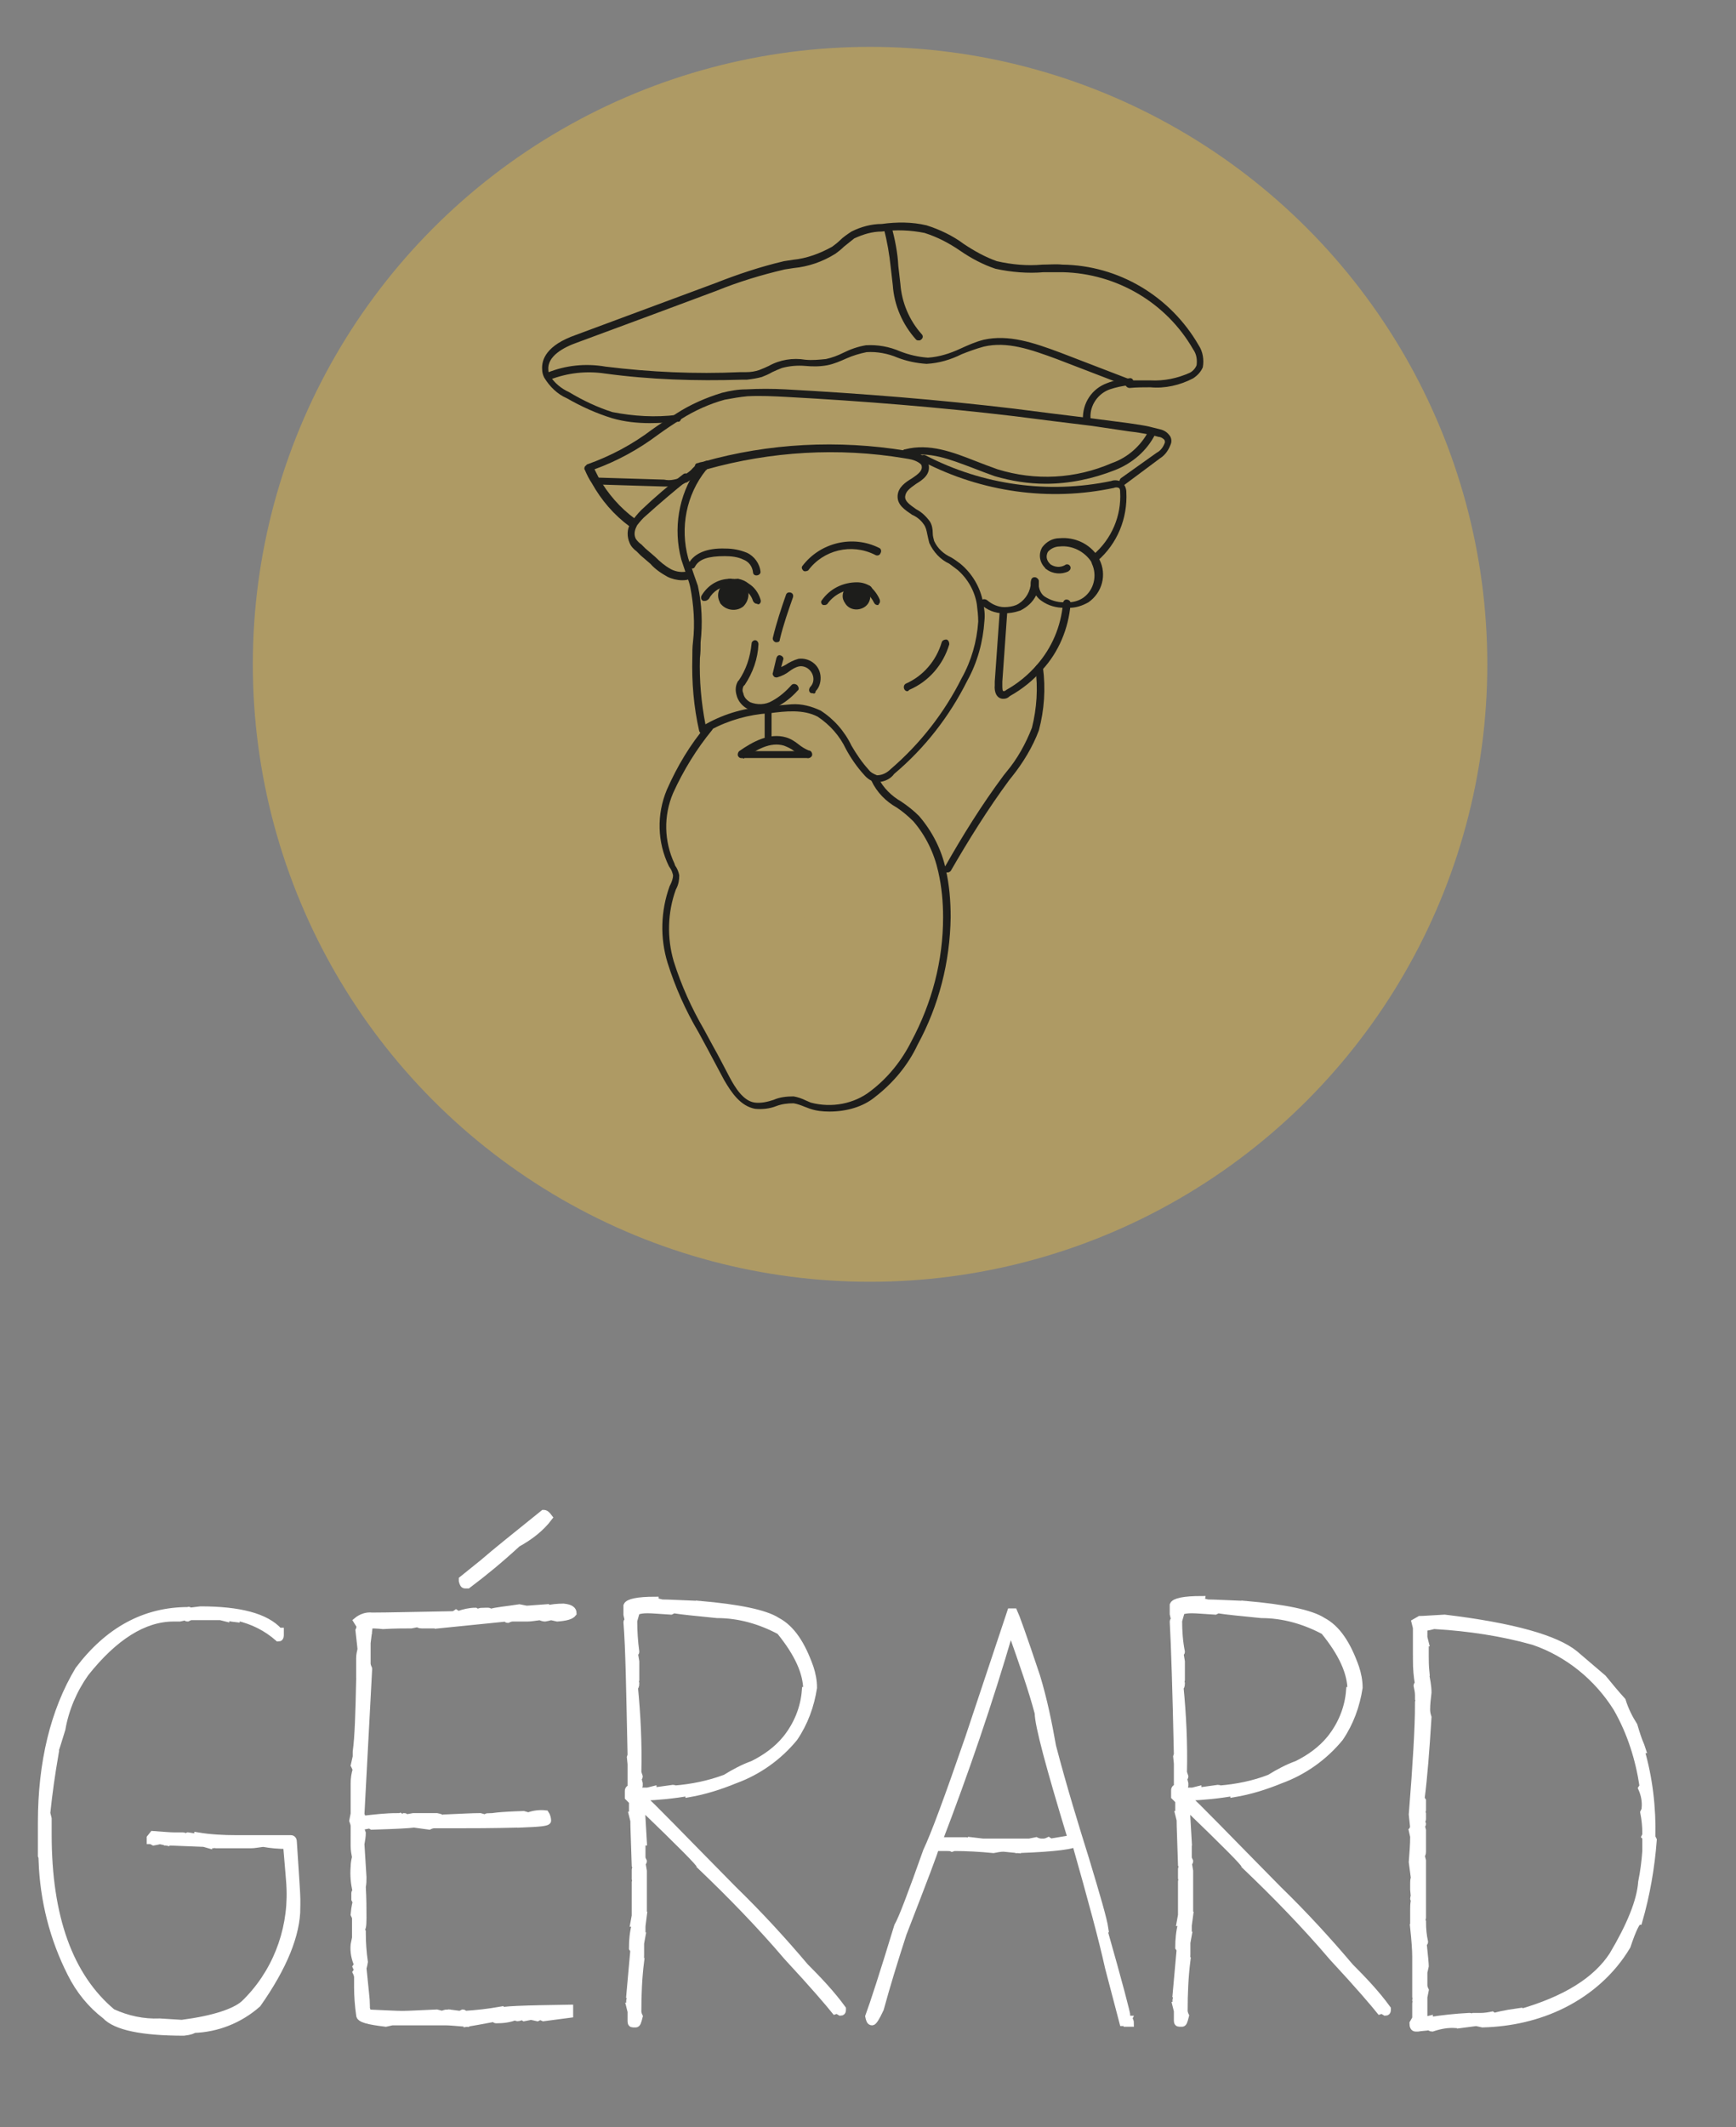 <?xml version="1.0" encoding="UTF-8"?>
<!-- Generator: Adobe Illustrator 23.1.1, SVG Export Plug-In . SVG Version: 6.00 Build 0)  -->
<svg xmlns="http://www.w3.org/2000/svg" xmlns:xlink="http://www.w3.org/1999/xlink" version="1.1" id="Laag_1" x="0px" y="0px" width="252px" height="308.7px" viewBox="0 0 252 308.7" style="enable-background:new 0 0 252 308.7;" xml:space="preserve">
<rect x="0" y="0" width="252" height="308.7" fill="#808080" stroke="none"/>
<style type="text/css">
	.st0{fill:#AE9A64;}
	.st1{fill:#FFFFFF;stroke:#FFFFFF;stroke-miterlimit:10;}
	.st2{fill:#1D1D1B;}
</style>
<title>Middel 2</title>
<g>
	<g>
		<g id="Laag_1-2">
			<circle class="st0" cx="126.3" cy="96.4" r="89.6"></circle>
			<path class="st1" d="M27.5,233.8l1.6-0.2c5.7,0,9.5,1,11.4,3.1h0.2v0.6c0,0.3-0.1,0.4-0.3,0.4c-1.7-1.5-3.7-2.5-5.9-3     c-0.1,0-0.2,0.1-0.2,0.2c-0.9-0.1-1.3-0.2-1.3-0.3c-0.1,0-0.2,0.1-0.2,0.2l-0.8-0.2h-4.2c-0.2,0-0.4,0.1-0.6,0.2     c-0.1,0-0.2-0.1-0.2-0.2l-0.9,0.2h-0.9c-4.3,0-8.6,2.7-12.8,8c-1.7,2.4-2.9,5.2-3.4,8.1c-0.6,1.9-0.9,3-1.1,3.4     c0,0.1,0,0.2,0.1,0.2c-0.5,2.9-0.9,5.7-1.2,8.6l0.2,0.8v2.3c0,12,3.1,20.6,9.3,25.8c2.2,1,4.5,1.5,6.9,1.4l3.2,0.2     c4.6-0.6,7.6-1.6,9-2.8c4.5-4.3,6.9-10.4,6.7-16.6c0-0.7-0.2-2.8-0.5-6.4c-1.1,0-2.3-0.1-3.4-0.3c-0.8,0.1-1.3,0.2-1.7,0.2h-5.2     c-0.1,0-0.1-0.1-0.1-0.2l-0.3,0.2h-0.2c-0.1,0-0.2-0.1-0.2-0.2c-0.1,0-0.2,0.1-0.2,0.2l-0.7-0.2c-2.8-0.1-4.7-0.2-5.3-0.2v-0.2     c-0.1,0-0.2,0.1-0.2,0.2c-0.5-0.1-0.9-0.2-0.9-0.2s-0.3,0.1-0.9,0.2c-0.2-0.1-0.3-0.2-0.5-0.2v-0.4l0.4-0.5     c1.4,0.1,2.5,0.2,3.2,0.2h1.2c0.1,0,0.2,0.1,0.2,0.2c0.2-0.1,0.3-0.1,0.5-0.2l1.3,0.2c0.1,0,0.1-0.1,0.1-0.2     c1.8,0.3,3.7,0.4,5.5,0.4h8c0.3,0,0.4,0.2,0.4,0.6c0.3,4.7,0.5,7.4,0.5,8.2v0.9c0,0.1-0.1,0.1-0.2,0.1c0,0.1,0.1,0.2,0.2,0.2     c0,0,0,0,0,0c0,3.9-1.9,8.6-5.7,14c-2.6,2.3-5.9,3.6-9.3,3.7c0,0.1-0.5,0.3-1.4,0.4c-6.1,0-9.9-0.8-11.4-2.4     c-2.1-1.6-3.8-3.7-5-6.1c-2.6-5.1-4-10.7-4.2-16.4h0.2L6,269.3v-4.8c0-8.7,1.8-16.2,5.4-22.2c4.3-5.7,9.6-8.6,15.9-8.6     C27.4,233.6,27.5,233.7,27.5,233.8z"></path>
			<path class="st1" d="M83.2,234.1c-0.3,0.4-1,0.6-2.3,0.7l-0.9-0.2c-0.1,0-0.3,0.1-0.9,0.2c-0.2,0-0.5-0.1-0.7-0.2     c-0.8,0.1-1.4,0.2-1.8,0.2h-2.2c-0.2,0-0.5,0.1-0.7,0.2c-0.1,0-0.2-0.1-0.2-0.2l-9.9,1v-0.2l-0.3,0.2h-2.1     c-0.3,0-0.5-0.1-0.5-0.2l-1,0.2c-1.1,0-2.5,0-4.1,0.1c-0.8-0.1-1.6-0.1-2.3-0.1v0.1c0.1,0.2,0.2,0.5,0.2,0.7h-0.2     c0,0.1,0.1,0.2,0.2,0.2l-0.2,1.6v3c0,0.2,0.1,0.5,0.2,0.7c0,0.1-0.1,0.2-0.2,0.2c0,0.3,0.1,0.3,0.2,0.3l-1.1,20.7     c0.1,0.2,0.2,0.5,0.2,0.7c1.7-0.2,3.4-0.4,5.1-0.4v0.2l0.4-0.2l0.3,0.2l0.3-0.2c0.1,0,0.2,0.1,0.2,0.2l0,0l1.1-0.2h3.4     c0.5,0.1,0.8,0.2,0.8,0.4l0.3-0.2c2.4-0.1,4.1-0.2,5.2-0.2l0.7,0.2c0.2-0.1,0.3-0.2,0.5-0.2v0.2c0-0.2,1.7-0.4,5.1-0.5l0.7,0.2     c0.8-0.3,1.7-0.4,2.5-0.3c0.2,0.3,0.3,0.7,0.3,1c0,0.3-1.3,0.4-3.9,0.5v-0.2c-0.1,0-0.2,0.1-0.2,0.2c-4.1,0.1-7.1,0.1-9.2,0.1H63     c-0.2,0-0.5,0.1-0.7,0.2l-2.2-0.3c-0.7,0.1-2.6,0.2-5.8,0.3v-0.2L54,265c-0.1,0-0.2-0.1-0.2-0.2l-1.6,0.3     c0.2,0.3,0.3,0.6,0.4,0.9c0,0.5-0.1,1-0.2,1.6l0.3,4.8c0,0.5,0,0.9-0.1,1.4c0.1,1.7,0.1,3.2,0.1,4.5c0,1.3-0.1,1.6-0.3,1.6     l0.2,0.4v0.2c0,1.4,0.1,2.8,0.3,4.2c-0.1,0.6-0.2,0.9-0.2,0.9c0.3,3,0.5,4.8,0.5,5.2H53l0.4,1.3c2.3,0.1,4.1,0.2,5,0.2     c0.9,0,2.6-0.1,5-0.2l0.8,0.2c0.2-0.1,0.5-0.2,0.7-0.2v0.2l0.3-0.2l1.6,0.2l0.4-0.2c0.1,0,0.2,0.1,0.2,0.2     c1.7-0.1,3.5-0.3,5.2-0.6v0.2c0-0.3,3.4-0.4,10.1-0.5v0.9l-3.8,0.5c-0.2-0.1-0.3-0.1-0.5-0.2l-0.4,0.2l-0.9-0.2     c-0.1,0-0.4,0.1-1,0.2l-0.3-0.2c-0.2,0.1-0.5,0.2-0.7,0.2c-0.1,0-0.2-0.1-0.2-0.2c-0.9,0.4-1.9,0.5-2.9,0.5     c-0.1,0-0.2-0.1-0.2-0.2c-0.3,0-1.6,0.3-4,0.7v-0.2c-0.1,0-0.2,0.1-0.2,0.2c-1.3-0.1-2.3-0.2-2.8-0.2h-7.9l-0.9,0.2     c-2.5-0.3-3.8-0.6-3.8-1.2c-0.2-1.4-0.3-2.8-0.3-4.1v-1.4c0-0.2-0.1-0.5-0.2-0.7l0.2-0.3c-0.1-0.2-0.1-0.3-0.2-0.5l0.2-0.3     c-0.4-0.9-0.6-1.9-0.5-2.9l0.2-1v-2.8c0-0.2-0.1-0.4-0.2-0.6c0.1-1.2,0.3-1.8,0.3-1.8l-0.2-0.4v-0.9c0-0.1,0.1-0.2,0.2-0.2     c-0.3-1.2-0.4-2.4-0.3-3.6c0-0.5,0.1-1,0.2-1.4c-0.1-0.5-0.2-1.1-0.2-1.6V265c0-0.3-0.1-0.5-0.2-0.8l0.2-1v-4.4     c0-0.7,0.1-1.4,0.3-2c-0.1-0.2-0.1-0.3-0.2-0.5l0.2-0.4c0-0.1-0.1-0.1-0.2-0.1l0.2-0.9v-0.7c0.3-2.2,0.4-5.6,0.5-10.4h0.2     l-0.2-0.4v-2.8c0-0.4,0.1-0.9,0.2-1.3l-0.3-2.7c0.1-0.2,0.1-0.4,0.2-0.6l-0.5-0.8c0.6-0.5,1.4-0.8,2.2-0.7     c2.2,0,6.1-0.1,11.9-0.2l0.3-0.2l0.3,0.2c0.8-0.3,1.7-0.5,2.5-0.5l0.3,0.2c0.2-0.1,0.5-0.2,0.7-0.2H70c0.1,0,0.2,0.1,0.2,0.2     l0.4-0.2h0.3c0.1,0,0.2,0.1,0.2,0.2c0.9-0.3,2.4-0.4,4.3-0.7l1,0.2c0.4,0,1.3-0.1,2.8-0.2v0.2c0.8-0.2,1.7-0.3,2.6-0.3     C82.8,233.3,83.2,233.6,83.2,234.1z M75.1,224c-2.5,2.3-4.8,4.2-7.2,6h-0.4c-0.2,0-0.3-0.2-0.4-0.6v-0.2l3.1-2.5     c1.6-1.4,4.6-3.8,8.7-7.1c0.3,0,0.5,0.2,0.8,0.6C78.5,221.8,76.9,223,75.1,224L75.1,224z"></path>
			<path class="st1" d="M95.1,232.6c0.1,0,0.2-0.1,0.2-0.2l0.8,0.2c0.9,0,2.7,0.1,5.2,0.2v0.2c0.1,0,0.2-0.1,0.2-0.2     c5.8,0.5,9.6,1.3,11.3,2.4c2.1,1.1,3.6,3.4,4.8,6.8c0.3,0.9,0.5,1.9,0.5,2.9c-0.4,2.6-1.3,5.1-2.8,7.3c-2.3,2.8-5.3,4.9-8.6,6.1     c-2.2,0.9-4.4,1.6-6.7,2v-0.2c-2.2,0.4-4.4,0.6-6.6,0.7v0.2c1.1,0.9,5.4,5.4,13.1,13.2c3.7,3.6,7.1,7.3,10.4,11.2     c1.9,1.9,3.8,3.9,5.4,6.1v0.2c0,0.2-0.1,0.3-0.3,0.3l-0.5-0.3l-0.3,0.1c-0.8-1-3-3.6-6.9-7.8c-4-4.7-8.3-9.1-12.7-13.3     c0-0.3-2.8-3.1-8.5-8.6l0.3,5.2H93l0.2,0.3v1.9c0,0.2,0.1,0.4,0.2,0.6c0,0.1-0.1,0.2-0.2,0.2l0.2,1.2v6c0,0.1-0.1,0.2-0.2,0.2     c0,0.1,0.1,0.2,0.2,0.2l-0.2,1.6v1c0,0.1-0.1,0.2-0.2,0.2c0,0.1,0.1,0.2,0.2,0.2l-0.2,1.1v1.7c0,0.2,0,0.5-0.1,0.7     c0,0.1,0,0.2,0.1,0.2c-0.3,2.4-0.4,4.8-0.4,7.3c0,0.2,0.1,0.5,0.2,0.7c-0.2,0.8-0.3,1.1-0.5,1.1h-0.4c-0.2,0-0.3-0.1-0.3-0.4     v-1.4l-0.2-0.8h0.2l-0.2-0.3v-0.5c0-0.1,0.1-0.2,0.2-0.2c-0.1-0.1-0.1-0.3-0.2-0.4L92,283l-0.2-0.3c0-1.1,0.1-2.3,0.4-3.4     c0-0.1-0.1-0.2-0.2-0.2l0.2-1.1v-4.9c0-0.1,0.1-0.2,0.2-0.2l-0.2-0.3v-1.3c0-0.1,0.1-0.2,0.2-0.2l-0.2-0.4     c-0.1-3.4-0.2-5.5-0.2-6.5l-0.2-0.8H92l-0.2-0.3v-1.7l-0.6-0.6v-0.9c0-0.3,0.2-0.4,0.4-0.4v-3.5l-0.1-1l0.1-0.3     c-0.2-9.3-0.3-15.7-0.6-19.3c0-0.1,0.1-0.2,0.2-0.2l-0.2-0.9v-1.3c0.2-0.5,1.6-0.8,4.1-0.8L95.1,232.6z M92.2,234.5l-0.2,0.7     c0,1.5,0.1,3,0.3,4.5c0,0.1-0.1,0.2-0.2,0.2l0.2,1.2v2.7c0,0.1-0.1,0.2-0.2,0.2l0.2,0.3c0,0.4-0.1,0.5-0.2,0.5     c0.4,4.1,0.6,8.2,0.5,12.4l0.2,0.6c0,0.1-0.1,0.2-0.2,0.2l0.2,0.8v0.3l-0.2,0.8H94l0.8-0.2v0.2l2.9-0.4c0.1,0,0.2,0,0.2,0.1     c2.5-0.2,5-0.7,7.4-1.6c1.3-0.8,2.6-1.5,4-2c1.8-0.9,3.5-2.1,4.8-3.7c1.6-2,2.6-4.4,2.8-7h0.2c0-2.6-1.3-5.4-3.9-8.6     c-2.8-1.5-5.9-2.4-9.1-2.4c-3-0.3-5.1-0.5-6.3-0.7l-0.4,0.2c-1.6-0.1-2.8-0.2-3.4-0.2c-1.3,0-2,0.3-2,0.8     C92,234.4,92.1,234.5,92.2,234.5z"></path>
			<path class="st1" d="M150.5,243.3c1,3.3,1.7,6.7,2.3,10.1c1.6,6.1,3.3,11.6,4.8,16.4c1.6,5.3,2.6,8.7,2.8,10.1h-0.2     c2.3,8.1,3.4,12.3,3.4,12.7c-0.1,0-0.2,0.1-0.2,0.2c0.4,0,0.7,0.3,0.7,0.8h-0.5v-0.2l0.2-0.4h-0.2c-0.3,0-0.4,0.2-0.4,0.5H163     l-2.1-8c-0.9-4.1-2.5-10-4.8-18.1c0,0.4-2.8,0.8-8.2,1v-0.2c-0.1,0-0.2,0.1-0.2,0.2l-2-0.2c-0.5,0-1,0.1-1.5,0.2     c-2-0.2-3.9-0.3-5.7-0.3l-0.3,0.1c-0.2-0.1-0.5-0.1-0.7-0.1h-1.7c0,0.3-1.6,4.5-4.7,12.5c-1.3,4-2.4,7.6-3.3,10.9     c-0.6,1.3-1,1.9-1.2,1.9c-0.3,0-0.4-0.3-0.5-0.8c0.7-1.9,2.1-6.2,4.2-13.1c0.6-1,2-4.7,4.2-10.9c1.1-2.3,3.1-7.7,6.1-16.4     l6.1-18.3h0.5C147.4,234.3,148.5,237.3,150.5,243.3z M136.3,267.1h3.9c0.2,0,0.4,0.1,0.6,0.2c0.1,0,0.2-0.1,0.2-0.2l1.7,0.2h6.7     l1-0.2c0.2,0.1,0.5,0.2,0.8,0.2h0.3c0.2,0,0.5-0.1,0.7-0.2l0.3,0.2l3-0.5c-3.2-10.5-4.8-16.5-4.8-18.2c-0.9-3.4-2.3-7.4-3.9-11.9     h-0.2C143.6,247,140.1,257.2,136.3,267.1L136.3,267.1z"></path>
			<path class="st1" d="M174.3,232.6c0.1,0,0.2-0.1,0.2-0.2l0.8,0.2c0.9,0,2.7,0.1,5.2,0.2v0.2c0.1,0,0.2-0.1,0.2-0.2     c5.8,0.5,9.6,1.3,11.3,2.4c2.1,1.1,3.6,3.4,4.8,6.8c0.3,0.9,0.5,1.9,0.5,2.9c-0.4,2.6-1.3,5.1-2.8,7.3c-2.3,2.8-5.3,4.9-8.6,6.1     c-2.2,0.9-4.4,1.6-6.8,2v-0.2c-2.2,0.4-4.4,0.6-6.6,0.7v0.2c1.1,0.9,5.4,5.4,13.1,13.2c3.7,3.6,7.1,7.3,10.4,11.2     c1.9,1.9,3.8,3.9,5.4,6.1v0.2c0,0.2-0.1,0.3-0.3,0.3l-0.5-0.3l-0.3,0.1c-0.8-1-3-3.6-6.9-7.8c-4-4.7-8.3-9.1-12.7-13.3     c0-0.3-2.8-3.1-8.5-8.6l0.3,5.2h-0.2l0.2,0.3v1.9c0,0.2,0.1,0.4,0.2,0.6c0,0.1-0.1,0.2-0.2,0.2l0.2,1.2v6c0,0.1-0.1,0.2-0.2,0.2     c0,0.1,0.1,0.2,0.2,0.2l-0.2,1.5v1c0,0.1-0.1,0.2-0.2,0.2c0,0.1,0.1,0.2,0.2,0.2l-0.2,1.1v1.7c0,0.2,0,0.5-0.1,0.7     c0,0.1,0,0.2,0.1,0.2c-0.3,2.4-0.4,4.8-0.4,7.3c0,0.2,0.1,0.5,0.2,0.7c-0.2,0.8-0.3,1.1-0.5,1.1h-0.4c-0.2,0-0.3-0.1-0.3-0.4     v-1.4l-0.2-0.8h0.2l-0.2-0.3v-0.5c0-0.1,0.1-0.2,0.2-0.2c-0.1-0.1-0.1-0.3-0.2-0.4l0.6-6.7l-0.2-0.3c0-1.1,0.1-2.3,0.4-3.4     c0-0.1-0.1-0.2-0.2-0.2l0.2-1.1v-4.9c0-0.1,0.1-0.2,0.2-0.2l-0.2-0.3v-1.3c0-0.1,0.1-0.2,0.2-0.2l-0.2-0.4     c-0.1-3.4-0.2-5.5-0.2-6.5l-0.2-0.8h0.2l-0.2-0.3v-1.7l-0.6-0.6v-0.9c0-0.3,0.2-0.4,0.4-0.4v-3.5l-0.1-1l0.1-0.3     c-0.2-9.3-0.4-15.7-0.6-19.3c0-0.1,0.1-0.2,0.2-0.2l-0.2-0.9v-1.3c0.2-0.5,1.6-0.8,4.1-0.8L174.3,232.6z M171.3,234.5l-0.2,0.7     c0,1.5,0.1,3,0.4,4.5c0,0.1-0.1,0.2-0.2,0.2l0.2,1.2v2.7c0,0.1-0.1,0.2-0.2,0.2l0.2,0.3c0,0.4-0.1,0.5-0.2,0.5     c0.4,4.1,0.6,8.2,0.5,12.4l0.2,0.6c0,0.1-0.1,0.2-0.2,0.2l0.2,0.8v0.3l-0.2,0.8h1.3l0.8-0.2v0.2l2.9-0.4c0.1,0,0.2,0,0.2,0.1     c2.5-0.2,5-0.7,7.3-1.6c1.3-0.8,2.6-1.5,4-2c1.8-0.9,3.5-2.1,4.8-3.7c1.6-2,2.6-4.4,2.8-7h0.2c0-2.6-1.3-5.4-3.9-8.6     c-2.8-1.5-5.9-2.4-9.1-2.4c-3-0.3-5.1-0.5-6.3-0.7l-0.4,0.2c-1.6-0.1-2.8-0.2-3.4-0.2c-1.3,0-2,0.3-2,0.8     C171.2,234.4,171.2,234.5,171.3,234.5C171.3,234.5,171.3,234.5,171.3,234.5z"></path>
			<path class="st1" d="M228.6,240l4.1,3.5c0.9,1.1,1.8,2.2,2.8,3.3c0.4,1.3,1,2.5,1.7,3.6c0.3,1,0.6,2,1,2.9l0.2,0.6h-0.2     c1.2,4.1,1.7,8.4,1.6,12.7l0.2,0.4c-0.3,4-1,8-2.1,11.8c-0.3,0-0.9,1.2-1.7,3.6c-2.2,3.7-5.5,6.6-9.3,8.5     c-3.6,1.8-7.6,2.7-11.7,2.8l-0.9-0.2l-2.3,0.3v-0.2l-0.4,0.2h-0.2c-1.2-0.1-2.3,0.1-3.5,0.5c-0.2,0-0.3-0.1-0.4-0.2     c-0.6,0.1-1.1,0.1-1.7,0.2h-0.3c-0.3,0-0.4-0.3-0.4-0.7l0.4-0.7v-2.2c0-0.1,0.1-0.2,0.2-0.2l-0.2-0.3c0-0.1,0.1-0.2,0.2-0.2     l-0.2-0.3v-5.8c0-0.9-0.1-2.3-0.3-4.2h0.1l-0.1-0.3v-2.2c0-0.5,0-0.9,0.1-1.4l-0.1-0.3c0-0.1,0-0.2,0.1-0.2l-0.1-1.1v-0.9     c0-0.3,0-0.5,0.1-0.8l-0.3-2.3c0.1-1.3,0.2-2.5,0.2-3.7l-0.2-0.9c0.1-0.1,0.1-0.3,0.2-0.4l-0.2-1.9c0.6-7.5,0.9-12.7,0.9-15.9     h0.2l-0.2-0.4c0-0.1,0.1-0.2,0.2-0.2l-0.2-0.3V246c0-0.5-0.1-0.9-0.2-1.4c0-0.1,0.1-0.2,0.2-0.2c-0.2-1.1-0.3-2.3-0.3-3.5h0.2     l-0.2-0.3c0-0.1,0.1-0.1,0.2-0.1l-0.2-0.3v-4l-0.2-0.8l0.7-0.4c0.4,0,1.7-0.1,3.6-0.2C219.7,236,225.9,237.8,228.6,240z      M206.7,237.6l0.2,0.8h-0.2l0.2,0.3v1.7c0,0.5,0,1.3,0.1,2.3h-0.1c0.2,1,0.4,2,0.4,2.9c-0.1,0.8-0.2,1.7-0.2,2.5     c0,0.4,0.1,0.8,0.2,1.1c-0.3,4.8-0.6,8.7-1,11.8l0.2,0.3v1.4c0,0.1-0.1,0.1-0.2,0.1l0.2,0.4v0.8c0,0.1-0.1,0.2-0.2,0.2     c0.1,0.2,0.1,0.3,0.2,0.5c0,0.1-0.1,0.1-0.2,0.1l0.2,0.8v3.1c0,0.3-0.1,0.5-0.2,0.5l0.2,0.8v8.3c0,0.1-0.1,0.2-0.2,0.2     c0.1,0.1,0.1,0.3,0.2,0.4c0,1,0.1,2,0.3,2.9c0,0.1-0.1,0.2-0.2,0.2c0.2,1.9,0.3,3,0.3,3.3l-0.2,0.9v1.9c0,0.2,0.1,0.5,0.2,0.7     l-0.2,1v3.1l-0.2,0.3h0.2l0.8-0.2v0.2c1.9-0.3,3.8-0.5,5.7-0.6h0.2c0.1,0,0.2,0.1,0.2,0.2l0.3-0.2h1c0.6,0,1.2-0.1,1.7-0.2     l0.3,0.2c0.3-0.1,1.4-0.4,3.6-0.7v0.2c6.7-1.9,11.2-4.7,13.6-8.4c2.5-4.2,4-7.8,4.2-10.6c0.3-1.5,0.5-3,0.6-4.5v-1.6     c0-0.3,0-0.4-0.1-0.5c0.1-0.2,0.1-0.3,0.1-0.5c0-1-0.1-2-0.3-3c0.1-0.2,0.2-0.4,0.2-0.6c0.1-1-0.1-2-0.5-2.9l0.2-0.3     c-0.6-4-1.8-7.8-3.8-11.3c-2.8-4.5-7.1-8-12.1-9.7c-4.6-1.3-9.4-2-14.2-2.3v-0.1c-0.6,0.2-1.1,0.3-1.7,0.4L206.7,237.6z"></path>
			<g>
				<path class="st0" d="M115.6,145.4c-0.1,0-0.2-0.1-0.3-0.2c-3.3-11.5-2.8-27.3-2.7-34.1v-0.8c0-0.1,0.2-0.2,0.3-0.2c0,0,0,0,0,0      l0,0c0.1,0,0.3,0.1,0.3,0.3c0,0,0,0,0,0v0.8c-0.2,6.7-0.6,22.5,2.7,33.9c0,0.1,0,0.3-0.2,0.3L115.6,145.4z"></path>
				<path class="st0" d="M97,117.8L97,117.8c-0.2,0-0.3-0.2-0.3-0.3c0.8-2.3,2.8-3.6,4.9-4.9l0.7-0.4c1.6-1.1,3.1-2.2,4.5-3.5      c1.5-1.2,2.6-2.9,3-4.8c0-0.1,0.1-0.2,0.3-0.2c0,0,0,0,0,0c0.1,0,0.3,0.1,0.2,0.3c0,0,0,0,0,0c-0.4,2-1.6,3.9-3.2,5.2      c-1.4,1.3-2.9,2.5-4.6,3.6c-0.2,0.2-0.5,0.3-0.7,0.5c-1.9,1.3-3.9,2.6-4.7,4.6C97.2,117.8,97.1,117.8,97,117.8z"></path>
				<path class="st0" d="M97,123.9L97,123.9c-0.2,0-0.3-0.2-0.3-0.3c0,0,0,0,0,0c1.1-2.7,3.1-4.9,5.7-6.2c1.7-0.7,3.1-1.9,4-3.5      c1.4-2.3,3.8-3.7,6.5-3.7c0.1,0,0.2,0.2,0.2,0.3c0,0.1-0.1,0.2-0.2,0.2c-2.5,0-4.8,1.4-6,3.5c-1,1.6-2.5,2.9-4.2,3.7      c-2.4,1.3-4.3,3.3-5.4,5.9C97.2,123.8,97.1,123.9,97,123.9z"></path>
				<path class="st0" d="M96.6,135.7L96.6,135.7c-0.2-0.1-0.3-0.2-0.3-0.3c0.8-2.4,1.8-5.5,4.1-7.3c0.9-0.9,1.6-1.9,2.3-3      c0.9-1.5,1.9-2.8,3.2-3.9c1.4-0.8,6.1-4.2,6.5-5.5c0.1-0.1,0.3-0.1,0.4,0c0,0,0.1,0.1,0.1,0.1c-0.5,1.6-5.8,5.2-6.8,5.8      c-1.2,1.1-2.2,2.4-3,3.7c-0.7,1.1-1.5,2.2-2.4,3.1c-2.2,1.7-3.1,4.7-3.9,7.1C96.8,135.6,96.7,135.7,96.6,135.7z"></path>
				<path class="st0" d="M98,141.7L98,141.7c-0.1,0-0.2-0.2-0.2-0.3c0,0,0,0,0,0c0-0.4,0.1-0.7,0.2-1.1c0.3-2.3,0.7-4.9,2.3-6.4      c0.5-0.4,1-0.8,1.6-1.1l0.4-0.3c2.1-1.3,3.9-3,5.5-4.9c0.5-0.5,1-0.9,1.5-1.3c1-0.8,3.3-2.6,3.3-3c0-0.1,0-0.3,0.2-0.3      c0.1,0,0.3,0,0.3,0.2c0.2,0.6-0.9,1.6-3.5,3.6c-0.5,0.4-1,0.8-1.4,1.2c-1.6,1.9-3.5,3.6-5.6,5l-0.4,0.3c-0.5,0.3-1,0.7-1.5,1.1      c-1.5,1.3-1.8,3.8-2.1,6c0,0.4-0.1,0.8-0.2,1.1C98.4,141.6,98.2,141.7,98,141.7C98.1,141.7,98.1,141.7,98,141.7z"></path>
				<path class="st0" d="M100.3,146.3L100.3,146.3c-0.1,0-0.2-0.2-0.2-0.3c0,0,0,0,0,0c0.7-2.8,2.8-4.8,4.8-6.8      c0.7-0.7,1.4-1.4,2.2-2.2c2.4-2.7,5.1-5.9,5.7-9.9c0-0.1,0.1-0.3,0.3-0.2c0,0,0,0,0,0c0.1,0,0.2,0.2,0.2,0.3      c-0.5,4.2-3.2,7.5-5.7,10.3c-0.7,0.8-1.4,1.4-2.2,2.2c-2,1.9-4.1,3.9-4.7,6.5c0,0.2-0.2,0.2-0.3,0.2      C100.4,146.4,100.4,146.4,100.3,146.3z"></path>
				<path class="st0" d="M103,150.8c-0.1,0-0.3-0.1-0.3-0.2c0.1-1.7,0.8-3.4,2.1-4.5c0.8-0.8,1.7-1.7,2.5-2.5c1.1-1,2.2-2.1,3.2-3.3      c1.7-2,2.6-4.5,2.6-7.1c0-0.1,0.1-0.3,0.3-0.3c0,0,0,0,0,0c0.1,0,0.3,0.1,0.3,0.3c0,0,0,0,0,0c-0.1,2.7-1.1,5.4-2.8,7.4      c-1,1.2-2.1,2.2-3.2,3.3c-0.8,0.8-1.7,1.6-2.5,2.4c-1.2,1-1.9,2.5-2,4.1C103.2,150.7,103.1,150.8,103,150.8L103,150.8z"></path>
				<path class="st0" d="M105.7,156.8L105.7,156.8c-0.1,0-0.3-0.1-0.3-0.2c0,0,0,0,0,0c0.1-2.1,1.1-4,2.7-5.4c0.6-0.5,1.2-1,1.9-1.4      c0.9-0.6,1.8-1.3,2.5-2.2c1.3-1.6,1.9-3.7,1.6-5.8c0-0.5,0-1,0-1.6c0-0.1,0.1-0.2,0.3-0.2c0,0,0,0,0,0c0.2,0,0.3,0.1,0.3,0.3      c0,0.5,0,0.9,0,1.4c0.3,2.2-0.4,4.5-1.8,6.3c-0.8,0.8-1.6,1.6-2.6,2.2c-0.6,0.4-1.2,0.9-1.8,1.4c-1.5,1.2-2.4,3-2.5,4.9      C106,156.7,105.9,156.8,105.7,156.8C105.8,156.8,105.7,156.8,105.7,156.8z"></path>
				<path class="st0" d="M108.7,160.3c-0.1,0-0.2-0.1-0.3-0.2c-0.4-1.2-0.1-2.4,0.6-3.4c0.6-0.7,1.3-1.2,2.1-1.6      c0.3-0.2,0.6-0.4,0.9-0.6l0.3-0.2c1.5-0.8,2.6-2.1,3-3.8c0-0.1,0.2-0.2,0.3-0.2c0.1,0,0.2,0.2,0.2,0.3c-0.5,1.7-1.6,3.2-3.2,4.1      l-0.3,0.2c-0.3,0.2-0.6,0.4-1,0.6c-0.7,0.3-1.4,0.8-2,1.4c-0.6,0.8-0.8,1.9-0.5,2.8c0,0.1,0,0.3-0.2,0.3L108.7,160.3z"></path>
				<path class="st0" d="M137.7,80.8c-0.1,0-0.2-0.1-0.3-0.2c-0.2-1.5,0.6-2.9,1.8-3.7c0.5-0.3,0.9-0.7,1.4-0.9      c0.7-0.4,1.3-0.8,1.9-1.3c1.2-1.1,1.8-2.6,1.7-4.2c0-0.1,0.1-0.3,0.3-0.3c0.1,0,0.3,0.1,0.3,0.3c0,0,0,0,0,0      c0.1,1.7-0.6,3.4-1.9,4.6c-0.6,0.5-1.3,1-2,1.4c-0.5,0.3-1,0.6-1.4,0.9c-1.1,0.7-1.7,1.9-1.6,3.1      C138,80.6,137.9,80.7,137.7,80.8L137.7,80.8z"></path>
				<path class="st0" d="M140.2,83.1L140.2,83.1c-0.1,0-0.2-0.2-0.2-0.3c0.4-2.1,2.2-3.7,4.3-3.9c0.4,0,0.8,0,1.1,0c0.3,0,0.7,0,1,0      c1.7-0.1,3.1-1.1,3.8-2.6c0.6-1.7,0.5-3.6-0.2-5.2c0-0.1,0-0.3,0.2-0.3c0.1,0,0.3,0,0.4,0.2c0.8,1.8,0.8,3.8,0.2,5.7      c-0.8,1.7-2.4,2.8-4.2,3c-0.3,0-0.7,0-1,0c-0.4,0-0.7,0-1.1,0c-1.9,0.2-3.5,1.6-3.9,3.4C140.5,83.1,140.3,83.1,140.2,83.1      C140.2,83.1,140.2,83.1,140.2,83.1z"></path>
				<path class="st0" d="M155.1,79c-0.1,0-0.3-0.1-0.3-0.2c0-0.1,0-0.2,0.1-0.2c0.5-0.4,1.1-0.7,1.7-0.7c0.5-0.1,1-0.2,1.4-0.6      c1.4-1.5,1.2-3.9,0.8-6.1c0-0.1,0.1-0.3,0.3-0.3c0.1,0,0.3,0.1,0.3,0.3c0.3,2.2,0.6,4.8-1,6.5c-0.5,0.4-1,0.7-1.7,0.7      c-0.5,0-1,0.2-1.4,0.6C155.2,79,155.2,79,155.1,79z"></path>
				<path class="st0" d="M132.2,152.3c-0.1,0-0.3-0.1-0.3-0.2c-0.2-3.1-2.8-5.7-5-7.1c-1.7-1.3-3.2-2.9-4.4-4.7      c-0.7-0.9-1.3-1.7-2-2.4c-1.8-2.1-3.4-4.2-4.9-6.5c-0.9-1.3-1.8-2.7-2.8-4.1c-0.1-0.1-0.1-0.3,0-0.4c0.1-0.1,0.3-0.1,0.4,0      c0,0,0,0,0,0c1.1,1.4,2,2.8,2.9,4.1c1.5,2.2,3.1,4.4,4.9,6.4c0.7,0.8,1.3,1.6,2,2.5c1.2,1.7,2.6,3.3,4.2,4.6      c2.3,1.6,5,4.1,5.3,7.5C132.5,152.2,132.4,152.3,132.2,152.3C132.2,152.3,132.2,152.3,132.2,152.3L132.2,152.3z"></path>
				<path class="st0" d="M125.2,159.9L125.2,159.9c-0.1,0-0.3-0.1-0.3-0.3c0-1.9-0.3-3.9-0.7-5.8c-0.3-1.5-0.9-2.8-1.8-4      c-0.6-0.8-1.1-1.6-1.6-2.5c-0.3-0.5-0.6-1.2-0.9-2c-1.6-3.4-3.9-8.6-6.4-9.2c-0.1,0-0.2-0.2-0.2-0.3c0,0,0,0,0,0      c0-0.1,0.2-0.2,0.3-0.2c0,0,0,0,0,0c2.7,0.7,5.1,5.9,6.7,9.5c0.4,0.8,0.7,1.4,0.9,2c0.4,0.9,1,1.7,1.5,2.4      c1,1.2,1.6,2.7,1.9,4.2c0.4,1.9,0.7,3.9,0.7,5.9C125.5,159.8,125.4,159.9,125.2,159.9z"></path>
				<path class="st0" d="M119,160.7c-0.1,0-0.1,0-0.2,0c-0.8-0.7-1.2-1.8-1.1-2.8c0-0.8,0.1-1.6,0.3-2.4c0-0.2,0-0.4,0.1-0.6      c0.3-1.4,0.4-2.9,0.3-4.4c0-1.1-0.2-2.3-0.6-3.3c-0.7-1.7-2.7-5.9-3.6-6.2c-0.1-0.1-0.2-0.2-0.2-0.4c0.1-0.1,0.2-0.2,0.4-0.1      c1.4,0.5,3.9,6.3,3.9,6.4c0.4,1.1,0.6,2.3,0.6,3.5c0,1.5-0.1,3-0.3,4.5c0,0.2,0,0.4-0.1,0.6c-0.2,0.7-0.3,1.5-0.3,2.3      c0,0.9,0.3,1.8,0.9,2.4c0.1,0.1,0.1,0.3,0,0.4c0,0,0,0,0,0C119.2,160.7,119.1,160.7,119,160.7z"></path>
				<path class="st0" d="M135.9,143.7c-0.1,0-0.2-0.1-0.3-0.2c-0.1-0.5-2.6-1.9-4.5-3c-3.3-1.9-7.1-4-7.5-5.7      c-2.7-9.8-7.5-11.5-9.8-12.3c-0.4-0.1-0.7-0.3-1.1-0.5c-0.1-0.1-0.1-0.3,0-0.4c0,0,0,0,0,0c0.1-0.1,0.3-0.1,0.4,0c0,0,0,0,0,0      c0.3,0.2,0.6,0.3,0.9,0.4c2.4,0.8,7.3,2.5,10.1,12.6c0.4,1.4,4.2,3.6,7.2,5.3c3,1.7,4.7,2.7,4.8,3.4c0,0.1-0.1,0.3-0.2,0.3      L135.9,143.7z"></path>
				<path class="st0" d="M123.9,109.9c-0.1,0-0.1,0-0.2-0.1c-1-1.1-2.3-1.8-3.8-2c-0.3,0-0.6,0-0.9-0.1c-0.4,0-0.7-0.1-1.1-0.1      c-2.3-0.4-4-1.9-5.8-3.8c-0.1-0.1-0.1-0.3,0-0.4c0,0,0,0,0,0c0.1-0.1,0.3-0.1,0.4,0c1.8,1.8,3.4,3.3,5.5,3.7      c0.4,0.1,0.7,0.1,1.1,0.1c0.3,0,0.6,0,0.9,0.1c1.6,0.2,3,1,4.1,2.2c0.1,0.1,0.1,0.3,0,0.4c0,0,0,0,0,0      C124,109.9,123.9,109.9,123.9,109.9z"></path>
				<path class="st0" d="M135.6,124.8c-1.8,0-3.6-0.7-4.8-2c-1.1-1.2-2-2.6-2.7-4c-0.6-1.2-1.3-2.3-2.1-3.3      c-2.2-2.7-11.6-5.3-12.9-4.9c-0.1,0-0.3,0-0.3-0.2c0,0,0,0,0,0c0-0.1,0-0.3,0.2-0.3c1.6-0.5,11.3,2.3,13.5,5.1      c0.8,1,1.6,2.1,2.2,3.3c0.7,1.4,1.6,2.7,2.7,3.9c1.3,1.4,3.2,2.1,5.1,1.9c0.1,0,0.3,0.1,0.3,0.2c0,0.1-0.1,0.3-0.2,0.3      c0,0,0,0,0,0C136.1,124.8,135.8,124.8,135.6,124.8z"></path>
				<path class="st0" d="M136.5,133c-2.4-0.1-4.6-1.2-6.2-2.9c-1.8-1.8-3.3-3.9-4.4-6.2c-1.9-4.5-7.2-6-10.6-6.9      c-1-0.2-1.9-0.5-2.8-1c-0.1-0.1-0.2-0.2-0.1-0.4c0,0,0,0,0,0c0-0.1,0.2-0.2,0.3-0.2c0.1,0,0.1,0.1,0.2,0.1      c0.9,0.4,1.7,0.7,2.7,0.9c3.6,1,8.9,2.5,11,7.2c1,2.3,2.5,4.3,4.2,6c1.6,1.9,4,2.9,6.5,2.8c0.1,0,0.3,0.1,0.3,0.2c0,0,0,0,0,0      c0,0.1-0.1,0.3-0.2,0.3c0,0,0,0,0,0C137,133,136.8,133,136.5,133z"></path>
				<path class="st0" d="M140.5,120.2c-0.1,0-0.2-0.1-0.2-0.2c-0.7-1.3-1.8-2.3-3.2-2.9l-1.3-0.7c-1-0.4-1.9-0.9-2.8-1.5      c-1.4-0.9-2.2-2.4-2.4-4c0-0.1,0.1-0.3,0.3-0.3c0.1,0,0.3,0.1,0.3,0.3c0.1,1.5,0.9,2.8,2.2,3.6c0.8,0.6,1.7,1,2.7,1.4l1.3,0.7      c1.5,0.7,2.6,1.8,3.4,3.2C140.8,119.9,140.7,120,140.5,120.2L140.5,120.2z"></path>
				<path class="st0" d="M143.9,115.4c-0.1,0-0.2,0-0.2-0.1c-0.9-0.9-2.1-1.6-3.3-2l-0.5-0.2c-1.3-0.5-2.5-1.2-3.6-2.1      c-1.1-0.9-1.8-2.3-2-3.7c0-0.1,0.1-0.3,0.2-0.3c0.1,0,0.3,0.1,0.3,0.2c0,0,0,0,0,0c0.2,1.3,0.8,2.5,1.8,3.4c1,0.9,2.2,1.6,3.4,2      l0.5,0.2c1.3,0.4,2.5,1.2,3.5,2.2c0.1,0.1,0.1,0.3,0,0.4C144.1,115.4,144,115.4,143.9,115.4z"></path>
				<path class="st0" d="M146.5,111.6c-0.1,0-0.2,0-0.2-0.1c-1-1.1-2.2-2.1-3.6-2.7c-1.7-0.7-3.2-1.9-4.1-3.6      c-0.4-1-0.5-2.1-0.5-3.2c0-0.1,0.1-0.3,0.3-0.3c0,0,0,0,0,0l0,0c0.1,0,0.3,0.1,0.3,0.3c-0.1,1,0.1,2,0.4,3      c0.9,1.5,2.3,2.7,3.9,3.3c1.4,0.7,2.7,1.6,3.7,2.8c0.1,0.1,0.1,0.3,0,0.4c0,0,0,0,0,0C146.7,111.5,146.6,111.6,146.5,111.6z"></path>
				<path class="st0" d="M148.6,108.4c-0.1,0-0.1,0-0.2-0.1c-0.8-0.7-1.8-1.4-2.8-1.8c-0.8-0.4-1.6-0.9-2.3-1.4      c-2.3-1.8-3.3-4.8-2.7-7.6c0-0.1,0.2-0.2,0.3-0.2c0.1,0,0.2,0.2,0.2,0.3c0,0,0,0,0,0c-0.6,2.6,0.4,5.4,2.5,7.1      c0.7,0.5,1.4,0.9,2.2,1.3c1.1,0.5,2,1.1,2.9,1.9c0.1,0.1,0.1,0.3,0,0.4c0,0,0,0,0,0C148.7,108.4,148.7,108.4,148.6,108.4z"></path>
				<path class="st0" d="M144.6,98.4c-0.1,0-0.2-0.1-0.2-0.1c-0.7-1.3-1.7-2.4-2.8-3.2c-0.1-0.1-0.2-0.2-0.1-0.4c0,0,0,0,0,0      c0.1-0.1,0.3-0.1,0.4,0c0,0,0,0,0,0c1.2,0.9,2.3,2,3,3.4c0.1,0.1,0,0.3-0.1,0.3C144.7,98.4,144.7,98.4,144.6,98.4      C144.7,98.4,144.7,98.4,144.6,98.4z"></path>
				<path class="st0" d="M92.2,79.8c-0.1,0-0.2-0.1-0.3-0.2c0-0.1,0-0.3,0.2-0.3c1.6-0.6,2.9-1.7,3.8-3.2c0.8-1.2,1.9-2.3,3.2-3.1      c0.1-0.1,0.3,0,0.4,0.1s0,0.3-0.1,0.4c-1.2,0.8-2.2,1.8-3,2.9C95.4,77.9,94,79.1,92.2,79.8L92.2,79.8z"></path>
				<path class="st0" d="M114.4,159.8L114.4,159.8c-0.1,0-0.2-0.2-0.2-0.3c0,0,0,0,0,0c1.3-4.7,1.7-9.5,1.1-14.3      c0-0.1,0.1-0.3,0.2-0.3c0,0,0,0,0,0c0.1,0,0.3,0.1,0.3,0.2c0,0,0,0,0,0c0.5,4.9,0.1,9.8-1.2,14.5      C114.7,159.7,114.6,159.8,114.4,159.8C114.4,159.8,114.4,159.8,114.4,159.8z"></path>
			</g>
			<path class="st0" d="M173.6,50.2c0.6,0.8,0.7,1.8,0.5,2.7c-0.2,0.6-0.7,1-1.2,1.3c-1.8,0.9-3.9,1.4-5.9,1.2c-1,0-2,0-3,0l0,0     l-10.4-4c-3.5-1.3-7.2-2.7-10.9-1.9c-2.8,0.6-5.3,2.5-8.2,2.5c-2.9,0-5.9-2.1-8.9-1.7c-2,0.2-3.7,1.6-5.7,2s-4.5-0.3-6.7,0.4     c-1,0.3-1.9,0.9-3,1.3c-0.7,0.2-1.4,0.3-2.1,0.4h-0.8c-6.6,0.2-13.2,0-19.7-0.9c-2.8-0.4-5.6-0.1-8.3,0.9c-0.2-0.3-0.2-0.6-0.3-1     c-0.2-2.3,2.4-3.7,4.5-4.5l20.2-7.5c3.2-1.3,6.6-2.3,10-3.1c2.5-0.5,5.2-0.8,7.2-2.3c0.9-0.7,1.7-1.6,2.7-2.2     c1.3-0.7,2.8-1,4.2-1.1c2.1-0.3,4.2-0.3,6.3,0.2c3.7,1,6.6,4.1,10.2,5.2c3.1,0.9,6.5,0.4,9.7,0.4     C162.4,38.9,169.6,43.2,173.6,50.2z"></path>
			<path class="st0" d="M134.3,66.5l-0.2,0.3c-0.6-0.5-1.3-0.8-2.1-0.9l-0.6-0.1v-0.2c4.4-1.2,8.8,1.4,13.1,2.8     c5.6,1.8,11.6,1.4,17-0.9c2.4-0.9,4.4-2.6,5.6-4.9l1.1,0.3c0.4,0.1,0.7,0.3,1,0.6c0.7,0.9-0.3,2-1.2,2.7l-5.2,3.8l-0.7,0.1     c-0.2,0-0.4,0-0.6,0.1C152.3,72.2,142.6,70.9,134.3,66.5z"></path>
			<path class="st0" d="M101.1,68.3L101.1,68.3c-0.5,0.4-1,0.7-1.4,1.1l0,0c-0.5,0.3-1,0.4-1.5,0.5c-0.5,0-1.1,0-1.6,0l-9.8-0.3     l-0.3,0.2c-0.4-0.6-0.7-1.2-0.9-1.8c4.9-1.3,8.8-4.7,13.1-7.4c2-1.3,4.1-2.2,6.4-2.8c1.1-0.3,2.3-0.5,3.4-0.5     c1.9-0.1,3.8-0.1,5.7,0c11.1,0.6,22.1,1.5,33.1,2.8c2.7,0.3,5.4,0.7,8.1,1l2.3,0.3l6.1,0.8c1.1,0.1,2.3,0.3,3.4,0.5     c-1.2,2.3-3.1,4.1-5.6,5c-5.4,2.4-11.4,2.7-17,0.9c-4.2-1.4-8.7-4-13.1-2.8v0.2c-9.7-1.6-19.7-1-29.1,1.6c-0.1,0-0.2,0.1-0.3,0.1     C101.7,67.8,101.4,68.1,101.1,68.3z"></path>
			<path class="st2" d="M126.1,85.5c0.5,1,0.2,2.2-0.8,2.7c-1,0.5-2.2,0.2-2.7-0.8c-0.1-0.1-0.1-0.2-0.2-0.4     c-0.3-0.9,0.3-2.1,1.2-1.9l2.3,0.3C126.1,85.4,126.1,85.5,126.1,85.5z"></path>
			<path class="st2" d="M126.1,85.4L126.1,85.4c0,0-0.1,0-0.1,0H126.1z"></path>
			<path class="st2" d="M108.3,85c0.6,1,0.4,2.2-0.4,3c-1,0.8-2.5,0.6-3.3-0.4c0,0-0.1-0.1-0.1-0.2c-0.6-1.1-0.1-2.4,0.9-2.9     c0.1,0,0.2-0.1,0.3-0.1h0.2l0,0h1l0,0C107.4,84.6,107.9,84.8,108.3,85z"></path>
			<path class="st2" d="M108,84.6c0.1,0.1,0.2,0.3,0.3,0.5c-0.4-0.2-0.8-0.4-1.3-0.5L108,84.6z"></path>
			<path class="st2" d="M106,84.5h-0.2c0,0,0,0,0.1,0H106z"></path>
			<path class="st0" d="M98.1,70c0.5-0.1,1-0.3,1.5-0.5c-2.1,1.6-4.1,3.4-6,5.2c-0.5,0.5-1,1-1.4,1.6L91.7,76     c-2.2-1.6-4-3.7-5.4-6.1l0.3-0.2l9.8,0.3C97,70.1,97.5,70.1,98.1,70z"></path>
			<path class="st2" d="M127.5,113.5c-0.1,0-0.2,0-0.3,0c-0.7-0.1-1.3-0.5-1.8-1.1c-1-1.1-1.9-2.4-2.6-3.7c-0.9-1.9-2.3-3.5-4.1-4.7     c-2.1-1.1-4.7-0.8-7-0.5h-0.1c-2.9,0.2-5.8,1-8.4,2.4c-0.3,0.2-0.5,0.3-0.8,0.5c-0.1,0.1-0.3,0.2-0.5,0.1     c-0.2-0.1-0.3-0.2-0.4-0.4c-0.8-3.5-1.1-7.1-1-10.7c0-0.8,0-1.5,0.1-2.3c0.3-2.6,0.1-5.3-0.4-7.9c-0.1-0.5-0.3-1.1-0.5-1.6     l-0.2-0.6c-0.2-0.6-0.4-1.2-0.6-1.8c-1.2-4.5-0.4-9.3,2.2-13.1c-0.1-0.1-0.2-0.2-0.2-0.3c-0.1-0.3,0.1-0.6,0.4-0.6c0,0,0,0,0,0     l0.3-0.1l0.5-0.1c9.5-2.7,19.6-3.2,29.4-1.6l0.6,0.1c0.9,0.1,1.7,0.4,2.3,1c0.2,0.3,0.4,0.6,0.4,0.9c0.3,1.4-0.8,2.2-1.8,2.8     c-1,0.7-1.5,1.1-1.6,1.8s0.6,1.2,1.6,1.9c0.8,0.4,1.5,1.1,2,1.8c0.3,0.5,0.4,1.1,0.4,1.7c0,0.4,0.1,0.7,0.2,1.1     c0.5,1.1,1.4,1.9,2.5,2.4c0.5,0.3,0.9,0.6,1.3,0.9c1.7,1.4,2.9,3.4,3.3,5.6c0.2,0.9,0.3,1.8,0.2,2.7c-0.2,3-1,6-2.5,8.7     c-2.6,5.2-6.2,9.8-10.6,13.5C129.3,113,128.5,113.4,127.5,113.5z M114.9,102.2c1.5-0.1,2.9,0.3,4.2,0.9c1.9,1.2,3.5,3,4.5,5.1     c0.7,1.2,1.5,2.4,2.5,3.5c0.3,0.4,0.7,0.6,1.2,0.8c0.7,0,1.4-0.3,2-0.9c4.3-3.7,7.8-8.2,10.3-13.2c1.4-2.5,2.2-5.3,2.4-8.2     c0-0.8-0.1-1.7-0.2-2.5c-0.3-1.9-1.3-3.7-2.8-5c-0.4-0.3-0.8-0.6-1.2-0.9c-1.3-0.6-2.3-1.7-2.9-3c-0.1-0.4-0.2-0.8-0.3-1.3     c-0.1-0.5-0.2-1-0.5-1.4c-0.4-0.6-1-1.1-1.7-1.4c-1-0.7-2.2-1.4-2.1-2.8c0.1-1.2,1.1-1.9,2.1-2.5c0.9-0.6,1.5-1.1,1.4-1.7     c0-0.2-0.1-0.3-0.2-0.4c-0.5-0.4-1.1-0.6-1.7-0.7l-0.6-0.1c-9.6-1.6-19.4-1-28.7,1.6c0,0.1,0,0.1-0.1,0.1     c-2.9,3.6-3.8,8.4-2.6,12.8c0.2,0.6,0.4,1.2,0.6,1.7l0.2,0.6c0.2,0.6,0.4,1.1,0.6,1.7c0.6,2.7,0.7,5.5,0.4,8.2     c0,0.8,0,1.5-0.1,2.3c-0.1,3.2,0.2,6.5,0.8,9.6c0.1,0,0.1-0.1,0.2-0.1c2.7-1.5,5.7-2.3,8.7-2.5h0.1     C112.6,102.4,113.8,102.3,114.9,102.2L114.9,102.2z"></path>
			<path class="st2" d="M120.4,161.3c-1,0-1.9-0.1-2.8-0.4l-0.8-0.3c-0.5-0.2-1-0.4-1.6-0.5c-0.9,0-1.7,0.1-2.5,0.4     c-1,0.4-2.1,0.5-3.1,0.4c-2.1-0.4-3.4-2.3-4.5-4.2l-2.4-4.5l-1.3-2.4c-1.9-3.2-3.4-6.6-4.5-10.1c-1.1-3.6-1-7.5,0.3-11.1l0.1-0.2     c0.2-0.4,0.4-0.9,0.4-1.4c-0.1-0.4-0.2-0.7-0.4-1l-0.2-0.3c-1.7-3.5-1.8-7.5-0.3-11.1c1.5-3.4,3.4-6.6,5.8-9.4     c0.2-0.2,0.5-0.3,0.7-0.1c0,0,0,0,0,0c0.2,0.2,0.3,0.5,0.1,0.8c-2.3,2.8-4.2,5.9-5.7,9.2c-1.4,3.3-1.3,7,0.2,10.2l0.1,0.3     c0.3,0.4,0.5,0.9,0.6,1.4c0,0.7-0.1,1.3-0.4,1.9l-0.1,0.2c-1.2,3.3-1.3,7-0.3,10.4c1.1,3.5,2.6,6.8,4.4,9.9l1.3,2.4     c0.8,1.4,1.6,3,2.4,4.5c0.8,1.5,2,3.5,3.7,3.7c0.9,0.1,1.8-0.1,2.7-0.4c0.9-0.4,1.9-0.5,2.9-0.5c0.6,0.1,1.2,0.3,1.8,0.6l0.7,0.3     c3,0.8,6.3,0.2,8.7-1.7c2.5-1.9,4.5-4.4,5.9-7.2c3-5.6,4.6-11.7,4.6-18c0-2.2-0.2-4.4-0.7-6.6c-0.6-2.7-1.8-5.2-3.6-7.3     c-0.7-0.7-1.5-1.4-2.4-2c-1.6-0.9-2.9-2.2-3.7-3.9c-0.1-0.3,0.1-0.6,0.4-0.7c0.2-0.1,0.5,0.1,0.6,0.3c0.7,1.4,1.9,2.6,3.3,3.4     c0.9,0.6,1.8,1.3,2.6,2.1c1.9,2.2,3.3,4.9,3.9,7.8c0.5,2.2,0.7,4.5,0.7,6.9c-0.1,6.5-1.7,12.8-4.8,18.5c-1.4,3-3.6,5.6-6.2,7.6     C125.3,160.6,122.9,161.3,120.4,161.3z"></path>
			<path class="st2" d="M145.7,89L145.7,89c-1.3,0-2.4-0.5-3.2-1.2c-0.2-0.2-0.2-0.5,0-0.7c0,0,0,0,0,0c0.2-0.2,0.5-0.2,0.8,0     c0.7,0.6,1.6,1,2.5,1c0.6,0,1.2-0.1,1.7-0.3c1.1-0.5,1.9-1.6,2.1-2.8c0-0.3,0-0.6,0.1-0.9c0.1-0.3,0.4-0.4,0.7-0.3     c0.2,0.1,0.4,0.3,0.4,0.5c0,0.3,0,0.5,0,0.8c0.1,0.6,0.4,1.2,0.9,1.5c0.8,0.5,1.7,0.8,2.7,0.8h0.6c0.8,0,1.6-0.2,2.3-0.7     c1.5-1.1,2-3.2,1.2-4.9c0-0.1-0.1-0.2-0.1-0.3c-1-1.5-2.8-2.4-4.6-2.2c-0.6,0-1.3,0.3-1.7,0.8c-0.3,0.6-0.2,1.2,0.3,1.7l0.1,0.1     c0.6,0.4,1.4,0.5,2.1,0.1c0.2-0.2,0.6-0.1,0.7,0.1c0.2,0.2,0.1,0.6-0.1,0.7c0,0-0.1,0.1-0.1,0.1c-1,0.5-2.3,0.4-3.2-0.3     c0,0-0.2-0.1-0.2-0.2c-0.8-0.8-1-2-0.4-3c0.6-0.8,1.5-1.3,2.5-1.3c2.2-0.2,4.4,0.8,5.6,2.7l0.2,0.4c1.1,2.2,0.4,4.8-1.6,6.2     c-0.9,0.5-1.8,0.8-2.8,0.8h-0.7c-1.2,0-2.3-0.3-3.3-1c-0.3-0.2-0.6-0.5-0.8-0.8c-0.5,1-1.3,1.7-2.3,2.2     C147.2,88.9,146.5,89,145.7,89z"></path>
			<path class="st2" d="M159.1,81.5c-0.2,0-0.3-0.1-0.4-0.2c-0.2-0.2-0.2-0.5,0-0.8c2.7-2.3,4.1-5.7,3.9-9.1c0-0.2,0-0.5-0.2-0.6     c-0.2-0.1-0.5-0.1-0.7,0c-9.4,2-19.2,0.6-27.7-3.8l0,0c-0.1,0-0.1-0.1-0.2-0.1c-0.2-0.2-0.2-0.5,0-0.8c0.2-0.1,0.4-0.1,0.6,0l0,0     c8.3,4.3,17.8,5.6,26.9,3.7c0.5-0.2,1.2-0.1,1.6,0.2c0.4,0.4,0.6,0.9,0.6,1.4c0.2,3.8-1.3,7.5-4.2,10     C159.2,81.5,159.1,81.5,159.1,81.5z"></path>
			<path class="st2" d="M145.7,101.4h-0.2c-0.8-0.1-1.2-0.9-1.1-2v-0.5l0.7-9.9c0-0.3,0.3-0.5,0.6-0.5c0.3,0,0.5,0.3,0.5,0.5     c0,0,0,0,0,0l-0.7,9.9v0.5c0,0.5,0,0.9,0.2,0.9c0.1,0,0.3-0.1,0.4-0.2c1.6-0.9,3.1-2.1,4.4-3.6c2.2-2.5,3.5-5.6,3.8-8.9     c0-0.3,0.2-0.6,0.5-0.6c0.3,0,0.6,0.2,0.6,0.5c0,0.1,0,0.1,0,0.2c-0.3,3.5-1.7,6.9-4.1,9.5c-1.3,1.5-2.9,2.8-4.7,3.8     C146.3,101.3,146,101.4,145.7,101.4z"></path>
			<path class="st2" d="M137.6,126.6c-0.1,0-0.2,0-0.3,0c-0.3-0.1-0.4-0.5-0.2-0.7c0,0,0,0,0,0c2.6-4.6,5.4-9.1,8.6-13.4l0.4-0.5     c1.6-1.9,2.8-4.1,3.7-6.4c0.7-2.8,0.9-5.8,0.5-8.6c0-0.3,0.2-0.6,0.5-0.6c0.3,0,0.6,0.2,0.6,0.5l0,0c0.4,3,0.2,6.1-0.6,9.1     c-0.9,2.4-2.3,4.7-3.9,6.7l-0.4,0.5c-3.1,4.2-5.9,8.7-8.5,13.2C137.9,126.5,137.7,126.6,137.6,126.6z"></path>
			<path class="st2" d="M107.6,110c-0.3,0-0.5-0.3-0.4-0.6c0-0.2,0.2-0.4,0.4-0.4c1.7,0,3.2,0,4.8,0s3.2,0,4.8,0     c0.3,0,0.6,0.2,0.6,0.4c0,0.3-0.2,0.6-0.4,0.6c-0.1,0-0.1,0-0.2,0c-1.6,0-3.2,0-4.8,0C110.9,110,109.3,110,107.6,110z"></path>
			<path class="st2" d="M110.3,103.2c-0.6,0-1.3-0.1-1.9-0.4c-0.7-0.4-1.3-1.1-1.5-2c-0.2-0.7-0.1-1.4,0.2-1.9     c0.1-0.2,0.5-0.3,0.7-0.2c0,0,0,0,0,0c0.3,0.2,0.3,0.5,0.2,0.7c-0.2,0.4-0.3,0.8-0.1,1.2c0.1,0.6,0.5,1,1,1.3     c1,0.4,2.2,0.4,3.2-0.2c1.1-0.6,2-1.4,2.8-2.3c0.2-0.2,0.5-0.2,0.8,0c0.2,0.2,0.3,0.5,0.2,0.7c0,0-0.1,0.1-0.1,0.1     c-0.9,1-1.9,1.8-3.1,2.4C111.9,103,111.1,103.2,110.3,103.2z"></path>
			<path class="st2" d="M116.9,82.9c-0.1,0-0.2,0-0.3-0.1c-0.2-0.2-0.3-0.5-0.1-0.7c0,0,0,0,0,0c2.6-3.4,7.3-4.5,11.1-2.6     c0.3,0.1,0.4,0.5,0.2,0.8c-0.1,0.3-0.5,0.4-0.8,0.2c-3.4-1.7-7.5-0.7-9.7,2.3C117.2,82.8,117.1,82.9,116.9,82.9z"></path>
			<path class="st2" d="M109.8,83.5c-0.3,0-0.5-0.2-0.5-0.5c-0.1-0.8-0.6-1.5-1.4-1.8c-0.8-0.4-1.8-0.5-2.7-0.5     c-2.3,0-3.7,0.4-4.3,1.5c-0.1,0.3-0.5,0.4-0.7,0.2c-0.3-0.1-0.4-0.5-0.2-0.7c0.8-1.4,2.6-2.2,5.3-2.1c1.1,0,2.1,0.2,3.1,0.6     c1.1,0.5,1.9,1.6,2,2.8C110.4,83.3,110.1,83.5,109.8,83.5C109.8,83.6,109.8,83.6,109.8,83.5L109.8,83.5z"></path>
			<path class="st2" d="M112.7,93.2h-0.1c-0.3-0.1-0.5-0.4-0.4-0.7c0.5-2.1,1.2-4.2,1.9-6.2c0.1-0.3,0.4-0.4,0.7-0.3     c0.3,0.1,0.4,0.4,0.3,0.7c0,0,0,0,0,0c-0.7,2-1.4,4-1.9,6.1C113.2,93.1,113,93.2,112.7,93.2z"></path>
			<path class="st2" d="M127.4,87.8c-0.2,0-0.4-0.1-0.5-0.3c-0.3-0.6-0.7-1.1-1.2-1.6c-0.3-0.2-0.3-0.5-0.2-0.7s0.5-0.3,0.7-0.2     c0,0,0.1,0,0.1,0.1c0.6,0.5,1.1,1.2,1.4,1.9c0.1,0.3,0,0.6-0.2,0.7C127.6,87.8,127.5,87.8,127.4,87.8z"></path>
			<path class="st2" d="M119.7,87.8c-0.1,0-0.2,0-0.2,0c-0.3-0.1-0.4-0.5-0.2-0.7c1.2-1.7,3.1-2.6,5.1-2.6c0.7,0,1.4,0.2,2,0.6     c0.2,0.2,0.3,0.5,0.1,0.7c0,0,0,0,0,0c-0.2,0.2-0.5,0.3-0.8,0.1c-0.4-0.3-0.9-0.4-1.4-0.4c-1.6,0-3.1,0.7-4.1,2     C120.1,87.7,119.9,87.8,119.7,87.8z"></path>
			<path class="st2" d="M102.3,87.2h-0.2c-0.3-0.1-0.4-0.4-0.3-0.7c0.8-1.4,2.2-2.4,3.9-2.5h0.3c0.3,0,0.6,0.2,0.6,0.4     c0,0.3-0.2,0.6-0.4,0.6c-0.1,0-0.1,0-0.2,0h-0.1c-1.3,0.1-2.4,0.8-3,1.9C102.7,87.1,102.5,87.2,102.3,87.2z"></path>
			<path class="st2" d="M107,85.1L107,85.1h-0.5c-0.1,0-0.3,0-0.4,0c-0.3,0-0.6-0.2-0.6-0.5c0-0.3,0.2-0.5,0.5-0.6c0,0,0,0,0,0     c0.2,0,0.4,0,0.5,0l0.6,0.1c0.3,0,0.5,0.3,0.5,0.6c0,0,0,0,0,0C107.5,84.9,107.3,85.1,107,85.1z"></path>
			<path class="st2" d="M109.8,87.6c-0.2,0-0.4-0.2-0.5-0.4c-0.2-0.7-0.7-1.3-1.3-1.7c-0.3-0.2-0.7-0.4-1.1-0.4     c-0.3-0.1-0.4-0.4-0.3-0.7c0.1-0.2,0.3-0.4,0.6-0.4c0.5,0.1,1,0.3,1.5,0.7c0.8,0.5,1.4,1.3,1.7,2.3c0.1,0.3,0,0.6-0.3,0.7     c0,0,0,0,0,0L109.8,87.6z"></path>
			<path class="st2" d="M106,85L106,85c-0.3,0-0.6-0.2-0.6-0.4c0-0.3,0.2-0.6,0.4-0.6c0.1,0,0.1,0,0.2,0c0.3,0,0.5,0.2,0.6,0.5     C106.6,84.7,106.4,85,106,85C106,85,106,85,106,85z"></path>
			<path class="st2" d="M107,85.1h-0.2c-0.3,0-0.5-0.3-0.5-0.6c0-0.3,0.3-0.5,0.6-0.5c0.1,0,0.1,0,0.2,0c0.3,0.1,0.5,0.4,0.4,0.7     C107.5,84.9,107.3,85.1,107,85.1z"></path>
			<path class="st2" d="M99,84.2c-0.7,0-1.5-0.2-2.1-0.5c-0.9-0.5-1.8-1.1-2.5-1.9L93,80.6l-0.6-0.6c-0.4-0.3-0.8-0.7-1-1.2     c-0.4-0.9-0.4-2,0.1-2.8c0-0.1,0.1-0.2,0.2-0.3c0.4-0.6,0.9-1.2,1.4-1.7c2-1.9,4-3.6,6.1-5.2c0.3-0.2,0.6-0.1,0.7,0.2     c0.1,0.2,0.1,0.5-0.1,0.7c-2,1.6-4,3.3-6,5.1c-0.5,0.4-0.9,0.9-1.3,1.4l-0.1,0.2c-0.3,0.6-0.4,1.2-0.1,1.8     c0.2,0.3,0.5,0.6,0.8,0.8l0.6,0.6l1.4,1.2c0.7,0.7,1.4,1.3,2.3,1.8c0.8,0.4,1.6,0.5,2.5,0.3c0.3-0.1,0.6,0,0.7,0.3c0,0,0,0,0,0     c0.1,0.3-0.1,0.6-0.3,0.7C99.8,84.2,99.4,84.2,99,84.2z"></path>
			<path class="st2" d="M99.6,70c-0.2,0-0.3-0.1-0.4-0.2c-0.2-0.2-0.1-0.6,0.1-0.8l0.4-0.3l1.1-0.8c0.3-0.1,0.6,0,0.7,0.2     c0.1,0.2,0.1,0.5-0.1,0.6l-1.1,0.8l-0.4,0.3C99.8,69.9,99.7,70,99.6,70z"></path>
			<path class="st2" d="M101.1,68.8c-0.2,0-0.3-0.1-0.4-0.2c-0.2-0.2-0.1-0.6,0.1-0.7c0,0,0,0,0,0l0.1-0.1c0.3-0.2,0.6-0.4,0.9-0.6     l0.4-0.2l0.2-0.1c0.3-0.1,0.6,0,0.7,0.3c0.1,0.3,0,0.6-0.3,0.7h-0.1h-0.1h-0.1c-0.3,0.2-0.6,0.4-0.9,0.6l-0.1,0.1     C101.3,68.7,101.2,68.8,101.1,68.8z"></path>
			<path class="st2" d="M107.6,110c-0.2,0-0.3-0.1-0.4-0.2c-0.2-0.2-0.1-0.6,0.1-0.8c2-1.4,4.4-2.7,6.8-2c0.7,0.2,1.3,0.6,1.8,1     c0.5,0.4,1,0.7,1.5,0.9c0.3,0,0.5,0.3,0.5,0.6c0,0.3-0.3,0.5-0.6,0.5c0,0-0.1,0-0.1,0c-0.7-0.2-1.3-0.6-1.9-1     c-0.5-0.4-1-0.6-1.5-0.8c-2-0.6-4,0.6-5.9,1.9C107.8,109.9,107.7,110,107.6,110z"></path>
			<path class="st2" d="M111.5,107.4c-0.3,0-0.5-0.2-0.5-0.5v-3.8c0-0.3,0.2-0.5,0.5-0.5c0.3,0,0.5,0.2,0.5,0.5c0,0,0,0,0,0v3.8     C112,107.2,111.8,107.4,111.5,107.4z"></path>
			<path class="st2" d="M131.7,100.3c-0.3,0-0.5-0.3-0.5-0.6c0-0.2,0.1-0.4,0.3-0.5c2.5-1.1,4.4-3.3,5.2-6c0.1-0.3,0.4-0.4,0.7-0.4     c0.3,0.1,0.4,0.4,0.4,0.7l0,0c-0.9,3-3,5.4-5.8,6.6C131.8,100.3,131.8,100.3,131.7,100.3z"></path>
			<path class="st2" d="M107.6,99.6c-0.1,0-0.2,0-0.3-0.1c-0.2-0.2-0.3-0.5-0.1-0.7c0,0,0,0,0,0c1.1-1.6,1.7-3.4,1.9-5.4     c0-0.3,0.3-0.5,0.5-0.5c0,0,0,0,0,0c0.3,0,0.5,0.3,0.5,0.6c0,0,0,0,0,0c-0.1,2.1-0.8,4.1-2,5.9C107.9,99.6,107.7,99.6,107.6,99.6     z"></path>
			<path class="st2" d="M118,100.6c-0.1,0-0.3,0-0.4-0.1c-0.2-0.2-0.2-0.5,0-0.8c0.7-0.7,0.6-1.8-0.1-2.5c-0.4-0.4-1-0.6-1.5-0.5     c-0.5,0.1-1,0.4-1.4,0.7c-0.5,0.4-1.1,0.7-1.8,0.9c-0.2,0-0.4,0-0.5-0.2c-0.1-0.1-0.2-0.3-0.1-0.5l0.5-2.1     c0.1-0.3,0.3-0.5,0.6-0.4c0.3,0.1,0.5,0.4,0.4,0.6c0,0,0,0,0,0l-0.3,1.1l0.6-0.3c0.6-0.4,1.2-0.7,1.9-0.9c1.5-0.2,3,0.8,3.2,2.4     c0.1,0.8-0.1,1.7-0.7,2.3C118.4,100.6,118.2,100.7,118,100.6z"></path>
			<path class="st2" d="M91.7,76.5c-0.1,0-0.2,0-0.3-0.1c-2.3-1.7-4.1-3.8-5.5-6.3c-0.4-0.6-0.7-1.2-1-1.9c-0.1-0.1-0.1-0.3,0-0.5     c0.1-0.1,0.2-0.2,0.3-0.3c3.4-1.2,6.6-2.9,9.5-5.1c1.1-0.8,2.3-1.5,3.5-2.3c2-1.3,4.3-2.3,6.6-3c1.2-0.3,2.3-0.5,3.5-0.5     c1.9-0.1,3.8-0.1,5.7,0c11.1,0.6,22.3,1.5,33.2,2.8l5.5,0.7l5.7,0.7l5.4,0.7c1.2,0.2,2.3,0.3,3.4,0.6l1.2,0.3     c0.5,0.1,1,0.4,1.3,0.8c0.3,0.3,0.4,0.8,0.3,1.2c-0.3,0.9-0.8,1.7-1.6,2.2l-5.1,3.8c-0.2,0.2-0.6,0.1-0.7-0.1c0,0,0,0,0,0     c-0.2-0.2-0.1-0.6,0.1-0.8l5.2-3.7c0.6-0.3,1-0.9,1.2-1.5c0-0.1,0-0.3-0.1-0.4c-0.2-0.2-0.5-0.4-0.8-0.4l-1.1-0.3     c-1.1-0.2-2.2-0.4-3.2-0.5l-5.4-0.8l-5.7-0.7l-5.5-0.7c-10.9-1.3-22-2.2-33.1-2.8c-1.9-0.1-3.8-0.2-5.7-0.1     c-1.1,0.1-2.2,0.3-3.3,0.5c-2.2,0.6-4.4,1.6-6.3,2.8c-1.1,0.7-2.3,1.5-3.4,2.3c-2.8,2.1-5.9,3.8-9.2,5c0.2,0.4,0.4,0.8,0.6,1.2     c1.3,2.3,3.1,4.4,5.3,6c0.2,0.2,0.3,0.5,0.1,0.7C92,76.4,91.9,76.5,91.7,76.5z"></path>
			<path class="st2" d="M97.1,70.6h-0.7l-9.8-0.3c-0.3,0-0.5-0.2-0.5-0.5s0.2-0.5,0.5-0.5c0,0,0,0,0,0l9.8,0.3     c0.5,0.1,0.9,0.1,1.4,0c0.5-0.1,0.9-0.2,1.3-0.5c0.5-0.3,1-0.6,1.4-1.1l0.1-0.1c0.1-0.1,0.3-0.3,0.4-0.4l0.8,0.7     c-0.2,0.2-0.4,0.4-0.6,0.6l0,0c-0.5,0.5-1,0.9-1.5,1.2h-0.1c-0.5,0.3-1.1,0.5-1.7,0.6C97.8,70.6,97.5,70.6,97.1,70.6z"></path>
			<path class="st2" d="M151.8,70.2c-2.5,0-5-0.4-7.4-1.1c-1.1-0.4-2.2-0.8-3.2-1.2c-3.2-1.2-6.4-2.5-9.5-1.7     c-0.3,0.1-0.6-0.1-0.7-0.4c-0.1-0.3,0.1-0.6,0.4-0.6c0,0,0,0,0,0c3.5-0.9,6.9,0.4,10.2,1.7c1,0.4,2.1,0.8,3.2,1.2     c5.5,1.7,11.3,1.4,16.6-0.9c2.3-0.8,4.2-2.5,5.3-4.6l0,0c0-0.1,0.1-0.1,0.1-0.2c0.2-0.2,0.6-0.2,0.8,0c0.2,0.2,0.2,0.4,0.1,0.6     l0,0c-1.2,2.4-3.3,4.2-5.8,5.2C158.6,69.5,155.2,70.2,151.8,70.2z"></path>
			<path class="st2" d="M157.7,61.4c-0.3,0-0.5-0.2-0.5-0.5c-0.1-2.4,1.3-4.5,3.5-5.3c1-0.4,2.1-0.6,3.2-0.7     c0.3-0.1,0.6,0.1,0.6,0.4s-0.1,0.6-0.4,0.6c0,0-0.1,0-0.2,0c-1,0.1-1.9,0.3-2.8,0.6c-1.7,0.6-2.9,2.3-2.8,4.1     c0,0.3-0.2,0.6-0.4,0.6H157.7z"></path>
			<path class="st2" d="M94.3,61.4c-1.8,0-3.7-0.2-5.4-0.7c-2.3-0.7-4.5-1.7-6.6-2.9c-1.4-0.6-2.5-1.7-3.3-3     c-0.2-0.4-0.3-0.8-0.3-1.2c-0.1-1.4,0.6-3.5,4.9-5l20.2-7.5c3.3-1.3,6.6-2.4,10-3.2l1.3-0.2c2-0.2,3.9-0.9,5.7-1.9     c0.4-0.3,0.8-0.6,1.1-0.9c0.5-0.5,1.1-0.9,1.7-1.3c1.4-0.7,2.9-1.1,4.4-1.1c2.2-0.3,4.4-0.3,6.5,0.2c1.9,0.6,3.8,1.5,5.4,2.7     c1.5,1,3.1,1.9,4.8,2.5c2.2,0.5,4.4,0.7,6.6,0.5c1,0,2-0.1,2.9,0c8.2,0.1,15.7,4.6,19.8,11.7c0.6,0.9,0.8,2.1,0.6,3.2     c-0.3,0.7-0.8,1.2-1.4,1.6c-1.9,1-4.1,1.5-6.2,1.3c-1,0-2,0-3,0.1c-0.3,0-0.6-0.2-0.6-0.5c0-0.3,0.2-0.6,0.5-0.6l0,0     c1,0,2.1,0,3.1,0c2,0.1,3.9-0.3,5.7-1.1c0.4-0.2,0.8-0.6,1-1.1c0.1-0.8,0-1.6-0.5-2.3c-3.9-6.8-11.1-11-18.9-11.2     c-0.9,0-1.9,0-2.8,0c-2.3,0.2-4.7,0-7-0.5c-1.8-0.6-3.5-1.5-5.1-2.6c-1.6-1.1-3.3-2-5.2-2.6c-2-0.4-4.1-0.5-6.2-0.2     c-1.4,0-2.7,0.4-4,1c-0.5,0.4-1,0.8-1.5,1.2c-0.4,0.4-0.8,0.7-1.2,1c-1.9,1.2-4,1.9-6.1,2.1l-1.3,0.2c-3.4,0.8-6.7,1.8-9.9,3.1     c-6.7,2.5-13.4,5-20.2,7.5c-2,0.7-4.4,2-4.2,4c0,0.3,0.1,0.5,0.2,0.8c0.7,1.1,1.7,1.9,2.8,2.4c2,1.2,4.1,2.2,6.3,2.9     c3.1,0.6,6.2,0.8,9.4,0.4c0.3,0,0.6,0.2,0.6,0.4c0,0.3-0.2,0.6-0.4,0.6c-0.1,0-0.1,0-0.2,0C97.1,61.3,95.7,61.4,94.3,61.4z"></path>
			<path class="st2" d="M133.4,49.4c-0.1,0-0.3,0-0.4-0.1c-2-2.2-3.2-5-3.4-7.9c-0.1-0.9-0.2-1.8-0.3-2.6c-0.2-1.9-0.5-3.7-1-5.6     c-0.1-0.3,0.1-0.6,0.4-0.7c0.3-0.1,0.6,0.1,0.7,0.3c0,0,0,0,0,0c0.5,1.9,0.9,3.8,1,5.8c0.1,0.9,0.2,1.7,0.3,2.6     c0.2,2.7,1.3,5.3,3.1,7.3c0.2,0.2,0.2,0.5,0,0.7C133.7,49.3,133.6,49.4,133.4,49.4z"></path>
			<path class="st2" d="M164,56.1L164,56.1c-0.1,0-0.1,0-0.2,0l-10.4-4c-3.8-1.4-7.2-2.6-10.6-1.8c-1.1,0.3-2.2,0.7-3.2,1.1     c-1.6,0.8-3.3,1.3-5.1,1.4l0,0c-1.5-0.1-2.9-0.4-4.2-0.9c-1.4-0.6-3-0.9-4.5-0.8c-1,0.2-2,0.5-2.9,0.9c-0.9,0.4-1.8,0.8-2.8,1     c-1.1,0.2-2.1,0.2-3.2,0.1c-1.1-0.1-2.3,0-3.4,0.3c-0.5,0.2-1,0.4-1.4,0.6c-0.5,0.3-1,0.5-1.5,0.7c-0.7,0.2-1.4,0.3-2.2,0.4h-0.8     c-6.6,0.2-13.2,0-19.8-0.9c-2.7-0.4-5.4-0.1-8,0.9c-0.3,0.1-0.6-0.1-0.7-0.3c-0.1-0.3,0-0.6,0.3-0.7c2.7-1.1,5.6-1.4,8.5-0.9     c6.5,0.8,13,1.1,19.6,0.8h0.8c0.7,0,1.3-0.1,1.9-0.3c0.5-0.2,1-0.4,1.4-0.6c1.6-0.9,3.5-1.2,5.3-0.9c1,0.1,2,0,3-0.1     c0.9-0.2,1.7-0.5,2.5-0.9c1-0.5,2.1-0.9,3.3-1.1c1.7-0.1,3.4,0.2,5,0.9c1.3,0.5,2.6,0.8,4,0.9c1.6-0.1,3.2-0.6,4.7-1.3     c1.1-0.5,2.2-1,3.4-1.3c3.6-0.8,7.2,0.4,11.2,1.9l10.4,4c0.2,0.1,0.4,0.3,0.4,0.5C164.6,55.8,164.3,56.1,164,56.1     C164,56.1,164,56.1,164,56.1z"></path>
		</g>
	</g>
</g>
</svg>
